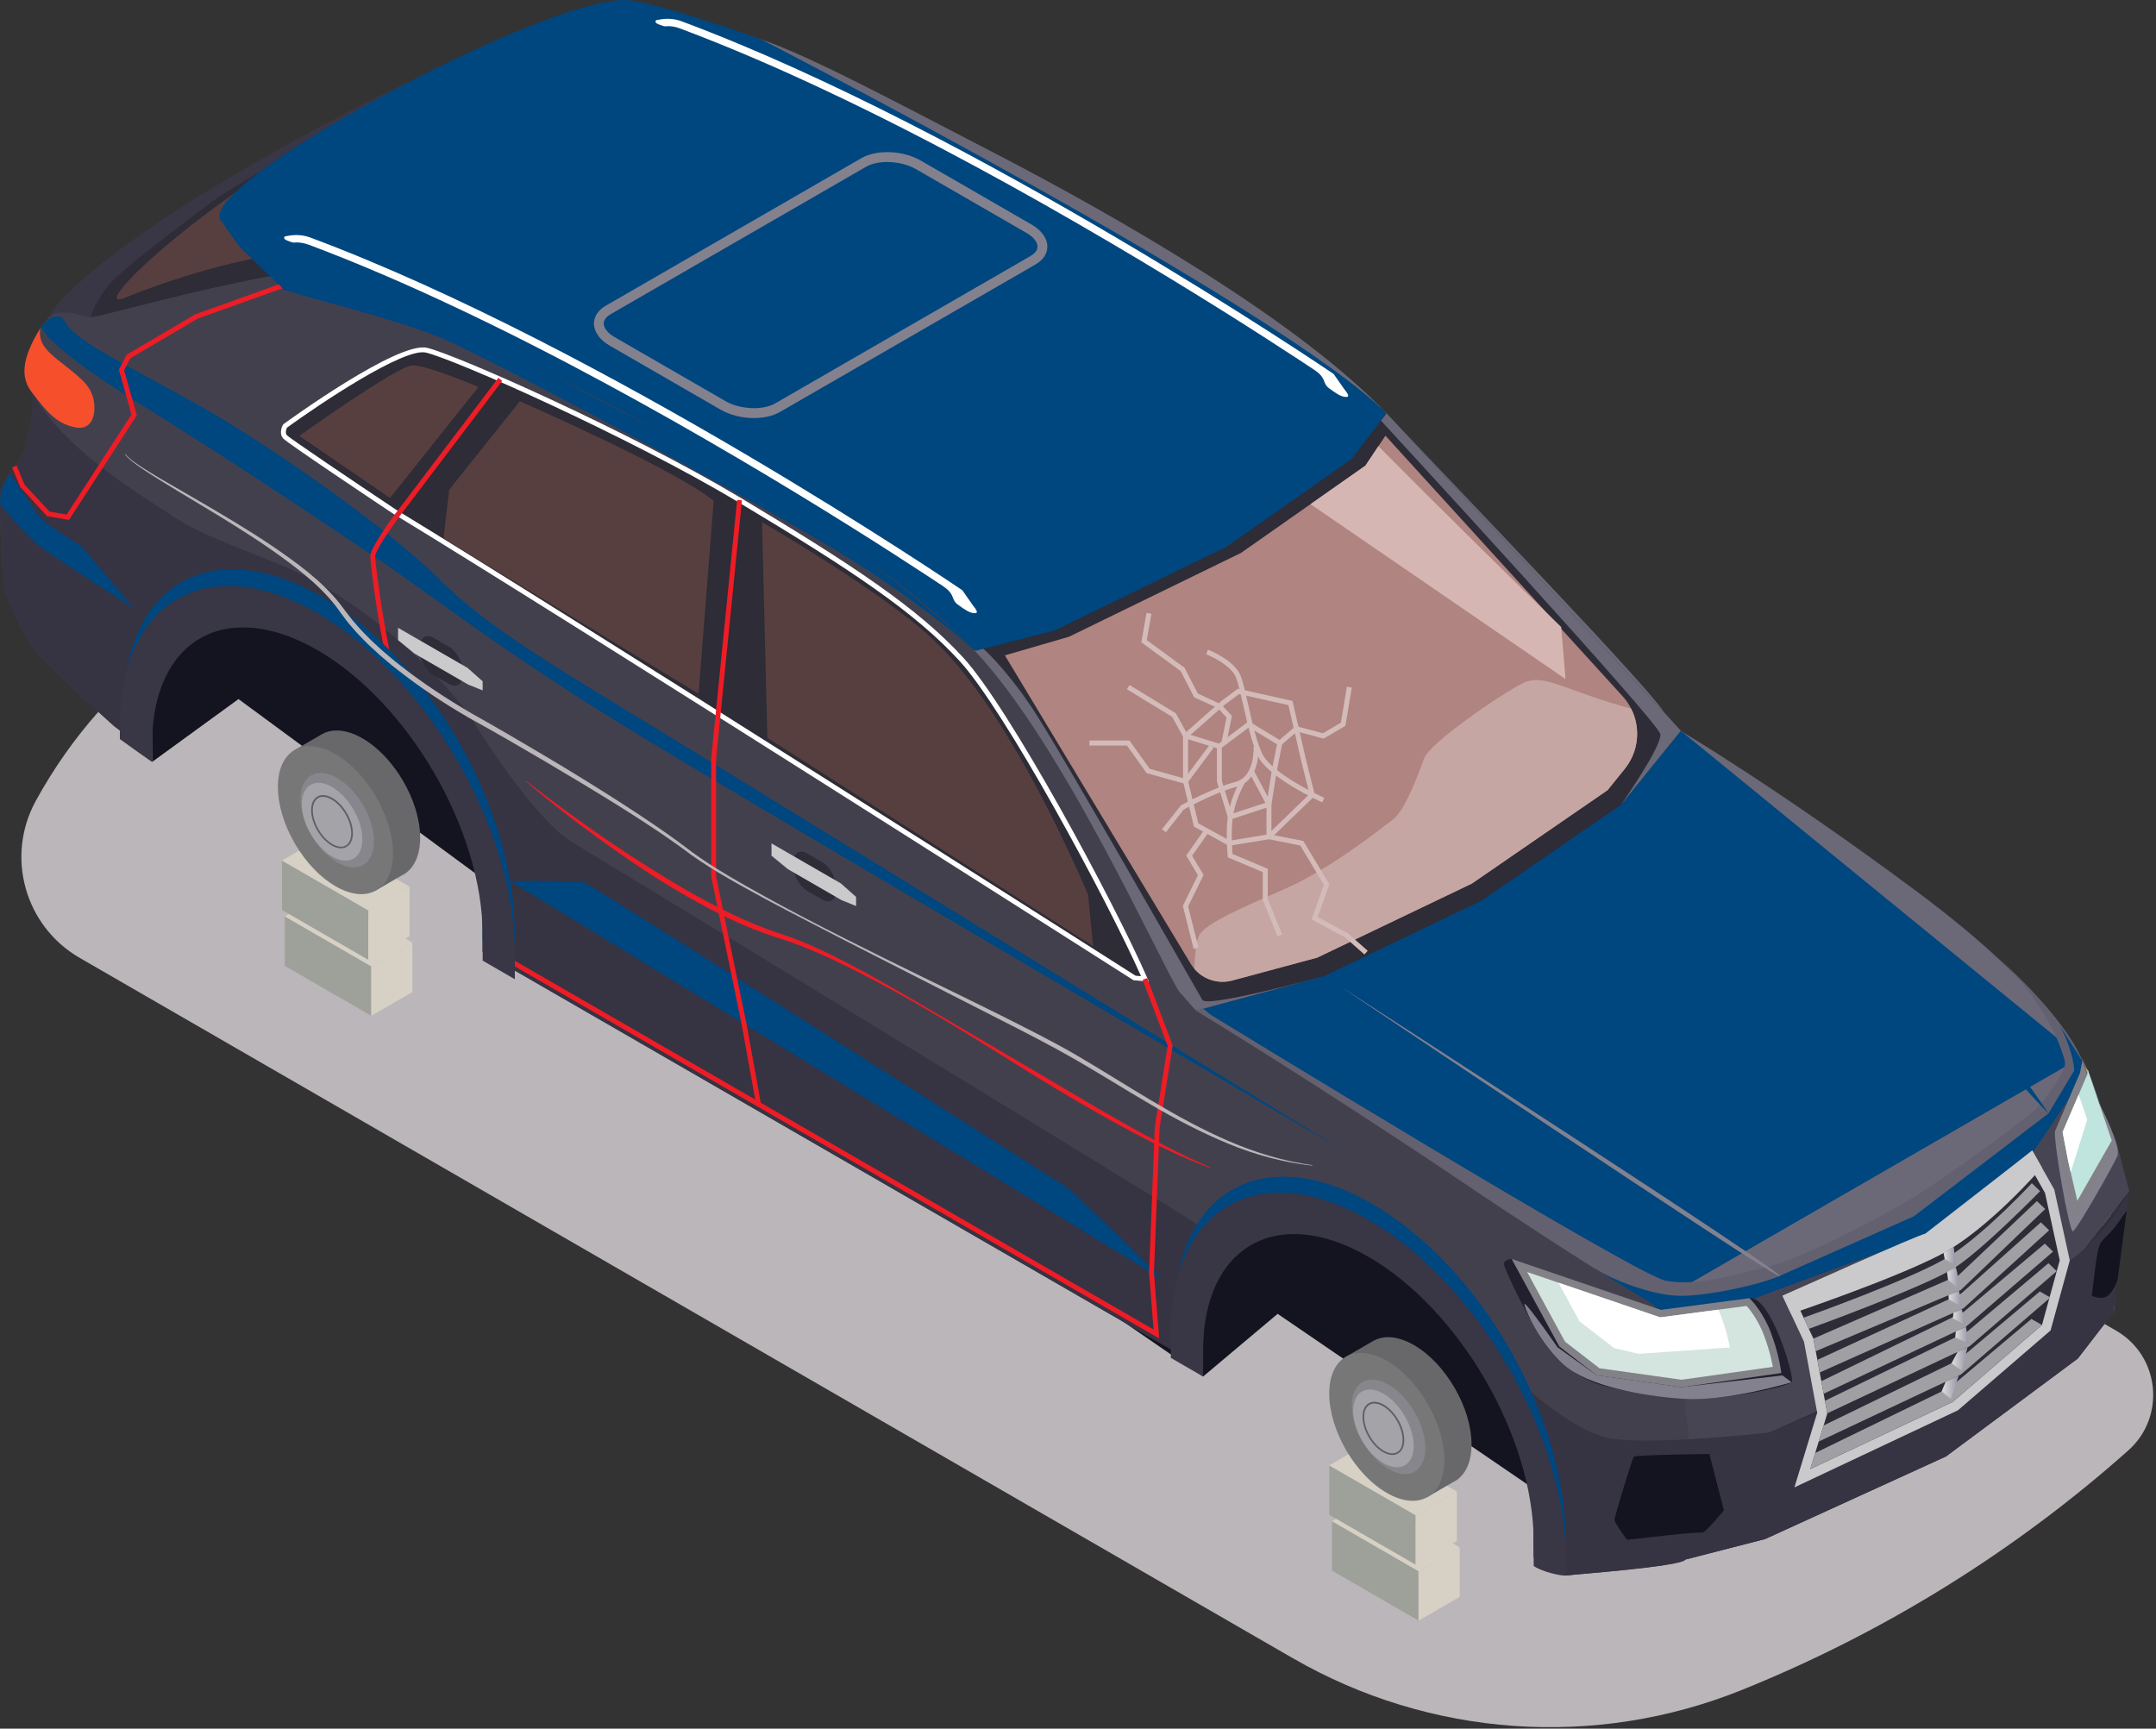 <svg width="434" height="348" viewBox="0 0 434 348" fill="none" xmlns="http://www.w3.org/2000/svg">
<rect x="0" y="0" width="434" height="348" fill="#333333" stroke="none"/>
<g clip-path="url(#clip0_1953_7725)">
<g style="mix-blend-mode:multiply">
<path d="M260.32 333.861L16.04 192.831C5 186.461 1.07 172.441 7.19 161.251C21.37 135.321 46.46 117.161 75.51 111.781L136.16 100.551L425.95 267.861C434.79 272.961 436.04 285.221 428.41 292.001C405.45 312.411 379.14 328.711 350.65 340.201C321.17 352.091 287.85 349.751 260.32 333.851V333.861Z" fill="#BBB6B9"/>
</g>
<path d="M268.15 316.2L285.55 326.25V316.29L268.15 306.24V316.2Z" fill="#9EA19A"/>
<path d="M293.831 321.472L285.551 326.252V316.292L293.831 311.512V321.472Z" fill="#D7D1C5"/>
<path d="M293.83 311.511L285.55 316.291L268.15 306.241L276.43 301.461L293.83 311.511Z" fill="#D7D1C5"/>
<path d="M267.58 304.95L284.98 315V305.04L267.58 294.99V304.95Z" fill="#9EA19A"/>
<path d="M293.26 310.222L284.98 315.002V305.042L293.26 300.262V310.222Z" fill="#D7D1C5"/>
<path d="M293.26 300.261L284.98 305.041L267.58 294.991L275.85 290.211L293.26 300.261Z" fill="#D7D1C5"/>
<path d="M57.33 194.44L74.73 204.49V194.53L57.33 184.48V194.44Z" fill="#9EA19A"/>
<path d="M83.01 199.712L74.731 204.492V194.532L83.01 189.752V199.712Z" fill="#D7D1C5"/>
<path d="M83.01 189.751L74.73 194.531L57.33 184.481L65.61 179.701L83.01 189.751Z" fill="#D7D1C5"/>
<path d="M56.76 183.19L74.16 193.24V183.28L56.76 173.23V183.19Z" fill="#9EA19A"/>
<path d="M82.44 188.462L74.16 193.242V183.282L82.44 178.502V188.462Z" fill="#D7D1C5"/>
<path d="M82.44 178.501L74.16 183.281L56.76 173.231L65.03 168.451L82.44 178.501Z" fill="#D7D1C5"/>
<path d="M30.61 153.391L48.01 140.731L109.27 185.821L242.18 277.111L257.19 264.491L317.62 305.771L307.54 220.961L30.61 92.541V153.391Z" fill="#141320"/>
<path d="M84.579 168.64C84.579 161.3 79.389 152.35 72.989 148.65C69.799 146.81 66.909 146.62 64.819 147.8C64.799 147.8 64.789 147.82 64.769 147.83L59.149 151.08V156.75L75.579 179.31L80.749 176.3C81.069 176.15 81.379 175.97 81.669 175.77C83.479 174.47 84.579 172.02 84.579 168.64Z" fill="#68686B"/>
<path d="M75.772 179.215C80.269 176.587 80.222 168.141 75.667 160.35C71.113 152.559 63.776 148.374 59.28 151.003C54.783 153.631 54.831 162.077 59.385 169.868C63.94 177.659 71.276 181.844 75.772 179.215Z" fill="#777777"/>
<path d="M75.289 169.38C75.289 174.07 71.979 175.96 67.889 173.6C63.799 171.24 60.489 165.53 60.489 160.84C60.489 156.15 63.799 154.26 67.889 156.62C71.979 158.98 75.289 164.69 75.289 169.38Z" fill="#87868D"/>
<path d="M72.939 168.94C72.939 172.8 70.209 174.36 66.849 172.41C63.489 170.47 60.759 165.76 60.759 161.9C60.759 158.04 63.489 156.48 66.849 158.43C70.209 160.38 72.939 165.08 72.939 168.94Z" fill="#A4A3A8"/>
<path d="M68.649 170.78C68.059 170.78 67.419 170.58 66.749 170.2C64.479 168.89 62.629 165.7 62.629 163.09C62.629 161.79 63.079 160.82 63.889 160.35C64.709 159.88 65.779 159.98 66.919 160.64C69.189 161.95 71.039 165.14 71.039 167.75C71.039 169.04 70.589 170.01 69.779 170.48C69.439 170.68 69.059 170.77 68.639 170.77L68.649 170.78ZM65.029 160.41C64.679 160.41 64.349 160.49 64.059 160.66C63.359 161.07 62.969 161.93 62.969 163.1C62.969 165.6 64.739 168.65 66.919 169.91C67.949 170.5 68.899 170.61 69.609 170.2C70.309 169.79 70.699 168.93 70.699 167.76C70.699 165.26 68.929 162.21 66.749 160.95C66.139 160.6 65.549 160.42 65.029 160.42V160.41Z" fill="#5F5E67"/>
<path d="M296.22 290.771C296.22 283.431 291.03 274.481 284.63 270.781C281.44 268.941 278.55 268.751 276.46 269.931C276.44 269.931 276.43 269.951 276.41 269.961L270.79 273.211V278.881L287.22 301.441L292.39 298.431C292.71 298.281 293.02 298.101 293.31 297.901C295.12 296.601 296.22 294.151 296.22 290.771Z" fill="#68686B"/>
<path d="M290.75 293.931C290.75 301.271 285.56 304.231 279.16 300.541C272.76 296.851 267.57 287.901 267.57 280.551C267.57 273.201 272.76 270.251 279.16 273.941C285.56 277.631 290.75 286.581 290.75 293.931Z" fill="#777777"/>
<path d="M286.92 291.511C286.92 296.201 283.61 298.091 279.52 295.731C275.43 293.371 272.12 287.661 272.12 282.971C272.12 278.281 275.43 276.391 279.52 278.751C283.61 281.111 286.92 286.821 286.92 291.511Z" fill="#87868D"/>
<path d="M284.571 291.071C284.571 294.931 281.841 296.491 278.481 294.541C275.121 292.601 272.391 287.891 272.391 284.031C272.391 280.171 275.121 278.611 278.481 280.561C281.841 282.501 284.571 287.211 284.571 291.071Z" fill="#A4A3A8"/>
<path d="M280.291 292.911C279.701 292.911 279.061 292.711 278.391 292.331C276.121 291.021 274.271 287.831 274.271 285.221C274.271 283.921 274.721 282.951 275.531 282.481C276.351 282.011 277.421 282.111 278.561 282.771C280.831 284.081 282.681 287.271 282.681 289.881C282.681 291.171 282.231 292.141 281.421 292.611C281.081 292.811 280.701 292.901 280.281 292.901L280.291 292.911ZM276.671 282.541C276.321 282.541 275.991 282.621 275.701 282.791C275.001 283.191 274.611 284.061 274.611 285.231C274.611 287.731 276.381 290.781 278.561 292.041C279.591 292.631 280.541 292.731 281.251 292.331C281.951 291.931 282.341 291.061 282.341 289.891C282.341 287.391 280.571 284.341 278.391 283.081C277.781 282.731 277.191 282.551 276.671 282.551V282.541Z" fill="#5F5E67"/>
<path d="M157.11 36.051C157.11 36.051 123.03 9.161 109.2 6.661C99.06 4.831 14.95 50.401 11.63 62.991C10.72 66.451 20.28 69.921 25.51 71.541C25.63 71.621 25.74 71.691 25.86 71.761C25.9 71.731 25.94 71.711 25.98 71.681C27.66 72.191 28.79 72.481 28.79 72.481L157.11 36.041V36.051Z" fill="#2D2C37"/>
<path d="M169.93 33.381C169.93 33.381 135.73 0.891 122.02 3.981C63.82 17.141 13.31 65.001 25.29 59.901C34.63 55.931 55.02 49.871 60.25 51.491C60.37 51.571 38.56 69.011 38.68 69.081C38.72 69.051 38.76 69.031 38.8 69.001C40.48 69.511 41.61 69.801 41.61 69.801L169.93 33.361V33.381Z" fill="#573F3F"/>
<path d="M426.14 242.781C425.76 244.751 426.19 262.791 425.4 264.231C424.61 265.671 413.95 260.631 412.8 260.841H412.78C411.86 260.961 408.04 258.401 406.3 257.191V252.341C406.3 231.251 391.4 205.561 373.02 194.941C354.64 184.331 339.74 192.831 339.74 213.911V219.041L195.61 135.831L194.72 135.301V130.191C194.72 109.101 179.82 83.411 161.45 72.801C143.07 62.191 128.17 70.691 128.17 91.771V95.331C126.9 94.441 123.57 92.101 121.69 90.711C121.11 90.281 120.66 89.941 120.46 89.771C119.44 88.891 105.13 75.961 103.35 72.891C101.57 69.821 99.11 64.221 98.6 62.861C98.09 61.501 97.16 44.631 97.75 42.251C98.34 39.871 101.31 36.721 102.07 35.221C102.83 33.721 104.27 26.961 104.27 24.731C104.27 22.501 102.57 19.861 102.57 17.821C102.57 15.781 105.75 7.161 109.18 6.661C112.61 6.161 114.14 7.631 116.17 7.491C118.2 7.351 140.58 5.291 148.97 6.781C157.36 8.271 175.53 18.031 200.31 30.881C225.09 43.731 261.44 64.571 279.1 83.231C296.76 101.891 331.19 137.621 334.88 143.251L338.31 147.131C338.31 147.131 358.52 159.091 386.22 179.751C413.92 200.411 417.35 211.691 418.87 212.901C420.39 214.111 424.59 228.051 424.59 228.051C424.59 228.051 426.5 240.821 426.12 242.781H426.14Z" fill="#6B6978"/>
<path d="M18.21 64.12C18.21 64.12 19.03 60.44 22.65 56.57C26.27 52.7 44.15 39.54 44.15 39.54C44.15 39.54 62.83 28 69.01 24.95C75.19 21.9 102.15 11.17 104.33 8.24C106.52 5.31 80.7 17.04 73.25 20.88C25.33 45.58 11.47 59.98 9.65 64.12C7.83 68.27 18.21 64.12 18.21 64.12Z" fill="#393645"/>
<path d="M177.06 46.711C177.06 46.711 155.71 32.491 154.95 31.611C154.19 30.731 154.95 29.421 154.95 29.421C154.95 29.421 163.01 21.331 168.69 22.661C174.37 23.991 209.27 39.381 231.72 52.831C254.17 66.281 267.3 74.931 276.45 84.981C285.6 95.031 321.05 124.741 328.03 140.731L326 140.581C326 140.581 212.22 68.081 177.06 46.711Z" fill="#CAB242"/>
<path d="M226.509 52.991L238.189 83.321L186.849 52.071L178.859 44.871L187.499 32.941C187.499 32.941 218.639 46.541 226.519 52.991H226.509Z" fill="#CAB242"/>
<path d="M177.95 30.061L174.85 43.922L156.59 31.412C156.59 31.412 161.69 25.782 164.61 25.712C167.53 25.651 177.95 30.061 177.95 30.061Z" fill="#CAB242"/>
<path d="M183.56 28.531L177.06 48.031C177.06 48.031 172.74 53.991 172.61 55.521C172.48 57.051 175.15 75.801 176.42 77.701C177.69 79.601 189.13 89.271 193.96 106.491C198.79 123.721 199.04 126.631 198.92 130.061C198.79 133.491 198.94 136.341 198.94 136.341L330.34 212.211L331.59 203.161L333.12 169.921V154.171L328.04 140.741L183.56 28.531Z" fill="#CAB242"/>
<path d="M250.27 165.972V152.462L248.15 103.212L231.72 52.842L250.27 165.972Z" fill="#CAB242"/>
<path d="M105.94 9.352C105.94 9.352 105.38 12.342 125.21 24.662C145.04 36.982 159.52 46.802 172.61 55.532C185.7 64.252 197.65 74.362 227.89 92.702C258.14 111.042 368.45 175.602 368.45 175.602C368.45 175.602 258.65 108.122 235.52 93.892C212.39 79.662 196.71 70.952 186.21 60.462C175.71 49.972 151.9 33.362 138.3 25.652C124.7 17.942 113.01 12.512 110.98 8.852C108.95 5.202 105.94 9.342 105.94 9.342V9.352Z" fill="#CAB242"/>
<path d="M149.75 7.341C149.75 7.341 126.22 3.811 126.73 4.831C127.24 5.851 131.33 2.121 131.33 2.121L139.97 10.461L146.07 9.601L149.76 7.341H149.75Z" fill="#CAB242"/>
<path d="M115.579 7.48C115.579 7.48 118.989 12.691 123.439 15.431C128.649 11.9 140.619 10.37 140.619 10.37L138.689 6.98L115.569 7.48H115.579Z" fill="#CAB242"/>
<path d="M252.87 113.451V115.931L256.18 118.641L266.98 124.871L269.9 126.051V124.231L266.85 121.521L256.18 115.361L252.87 113.451Z" fill="#CAB242"/>
<path d="M331.69 201.31L200.27 121.04C200.27 121.04 213.61 120.87 215.14 121.31C216.67 121.75 310.35 181.5 312.04 182.48C313.73 183.46 331.7 201.31 331.7 201.31H331.69Z" fill="#CAB242"/>
<path d="M263.159 124.781L260.009 122.961C258.449 122.061 257.189 119.651 257.189 117.581C257.189 115.511 258.449 114.551 260.009 115.451L263.159 117.271C264.719 118.171 265.979 120.581 265.979 122.651C265.979 124.721 264.719 125.681 263.159 124.781Z" fill="#CAB242"/>
<path d="M177.699 70.051V72.531L181.009 75.241L191.809 81.481L194.729 82.651V80.831L191.679 78.121L181.009 71.961L177.699 70.051Z" fill="#CAB242"/>
<path d="M187.99 81.381L184.84 79.561C183.28 78.661 182.02 76.251 182.02 74.181C182.02 72.111 183.28 71.151 184.84 72.051L187.99 73.871C189.55 74.771 190.81 77.181 190.81 79.251C190.81 81.321 189.55 82.281 187.99 81.381Z" fill="#CAB242"/>
<path d="M123.43 15.432L122.04 18.152L124.58 27.202L111.23 47.792L107.3 47.122L102.08 41.492L100.47 37.572L123.43 15.432Z" fill="#CAB242"/>
<path d="M180.671 143.852C191.151 137.726 191.045 118.045 180.434 99.893C169.823 81.742 152.725 71.994 142.245 78.12C131.765 84.246 131.872 103.928 142.483 122.079C153.094 140.23 170.191 149.979 180.671 143.852Z" fill="#CAB242"/>
<path d="M392.238 266.001C402.718 259.874 402.611 240.193 392 222.042C381.389 203.89 364.291 194.142 353.811 200.268C343.332 206.395 343.438 226.076 354.049 244.227C364.66 262.379 381.758 272.127 392.238 266.001Z" fill="#CAB242"/>
<path d="M387.736 258.3C395.761 253.609 395.679 238.539 387.554 224.641C379.43 210.742 366.338 203.278 358.314 207.969C350.289 212.66 350.371 227.73 358.496 241.628C366.62 255.527 379.712 262.991 387.736 258.3Z" fill="#CAB242"/>
<path d="M176.17 136.152C184.194 131.461 184.113 116.391 175.988 102.492C167.863 88.594 154.772 81.13 146.747 85.821C138.723 90.512 138.804 105.581 146.929 119.48C155.054 133.378 168.146 140.843 176.17 136.152Z" fill="#CAB242"/>
<path d="M124.58 66.14C124.58 66.14 107.68 55.41 105.01 53.19C102.34 50.97 97.58 45.15 97.58 45.15L97.77 42.25L99.51 38.91C99.51 38.91 104.76 46.53 105.39 47.63C106.02 48.73 114.03 53.68 114.03 53.68L124.58 66.15V66.14Z" fill="#CAB242"/>
<path d="M420.31 215.48L401.33 199.16L408.95 213.16L415.9 218.54L423.39 228.31L420.31 215.48Z" fill="#CAB242"/>
<path d="M424.91 242.991C424.91 242.991 421.49 236.541 421.15 236.931C420.81 237.321 417.25 249.071 417.25 249.651C417.25 250.231 419.79 253.651 419.79 253.651C419.79 253.651 422.87 258.541 423.38 258.841C423.89 259.141 424.9 254.471 424.9 254.471V243.001L424.91 242.991Z" fill="#CAB242"/>
<path d="M201.209 133.93V139.06L195.619 135.83L194.729 135.3V130.19C194.729 109.1 179.829 83.41 161.459 72.8C143.079 62.19 128.179 70.69 128.179 91.77V95.33C126.909 94.44 123.579 92.1 121.699 90.71V88.02C121.699 62.83 139.499 52.68 161.459 65.36C183.419 78.04 201.209 108.74 201.209 133.93Z" fill="#CAB242"/>
<path d="M412.78 256.09V260.84C411.86 260.96 408.04 258.4 406.3 257.19V252.34C406.3 231.25 391.4 205.56 373.02 194.94C354.64 184.33 339.74 192.83 339.74 213.91V219.04L333.26 215.3V210.17C333.26 184.98 351.06 174.83 373.01 187.5C394.97 200.18 412.77 230.88 412.77 256.07L412.78 256.09Z" fill="#CAB242"/>
<path d="M339.29 313.951L425.41 264.231L418.9 212.891L395.63 194.931L338.34 147.121L240.76 203.451L251.17 231.921L312.97 270.731L339.29 313.951Z" fill="#6B6978"/>
<path d="M428.61 239.851L419 252.041L390.7 272.761L356.07 288.381L340.02 292.501L332.78 262.611L351.33 259.931L385.27 244.841L410.41 225.331C412.58 223.651 414.36 221.521 415.64 219.091L418.9 212.891L419.16 213.601L426.2 230.531L428.62 239.851H428.61Z" fill="#474554"/>
<path d="M413.66 227.73C413.43 230.39 416.55 247.99 417.26 247.88C417.97 247.77 425.29 234.84 426.2 232.78C427.11 230.72 422.61 222.23 422.61 222.23L417.64 229.68L413.67 227.73H413.66Z" fill="#83818E"/>
<path d="M44.79 44.76L126.73 4.83L149.75 7.34L191.78 28.53L279.13 83.22L196.27 131.06L66.38 58.88L44.79 44.76Z" fill="#EAC95E"/>
<path d="M338.34 147.121L418.9 212.891L332.78 262.611L240.76 203.451L338.34 147.121Z" fill="#00467F"/>
<path d="M401.79 192.5C412.28 201.91 415.25 211.89 415.66 213.73C416.07 215.57 411.86 220.86 410.67 222.42C409.48 223.97 396.4 233.69 388.04 239.21C379.68 244.73 362.25 253.5 355.9 255C349.55 256.5 341.56 259.05 335.3 257.82C329.04 256.58 243.74 204.3 243.74 204.3L240.77 201.91L226.51 178.66L237.89 203.46L326.65 260.85C326.65 260.85 336.57 263.07 351.02 260.33C365.47 257.59 400.59 237.98 401.33 237.52C402.06 237.07 419.26 221.07 418.9 212.89C414.61 203.45 401.79 192.5 401.79 192.5Z" fill="#636170"/>
<path d="M321.34 255.56C324.67 257.63 331.97 260.52 337.36 260.84C342.74 261.16 354.19 258.65 358.14 256.9C362.09 255.14 385.28 244.84 385.28 244.84L412.37 224.13L417.55 215.48C417.55 215.48 417.45 211.74 414.63 206.49L419.17 213.6L418.91 217.57L401.34 243.72L356.89 259.99L334.69 268.55L321.35 259.7V255.56H321.34Z" fill="#00467F"/>
<path d="M338.34 147.121L326.31 162.001L298.27 181.301L266.53 196.501L240.76 203.451L196.27 131.061L256.35 96.371L273.93 86.221L279.13 83.221L338.34 147.121Z" fill="#2D2C37"/>
<path d="M327.05 154.801L323.6 159.071L296.29 177.871L265.16 192.781L248.05 197.391C245.23 198.151 242.26 197.201 240.42 195.031C240.14 194.721 239.9 194.381 239.68 194.021L202.28 131.931L215.19 128.181L249.82 111.301L263.82 101.481L274.86 93.731L277.48 89.811L278.89 87.711L311.25 123.261L314.32 126.631L326.63 140.161C327.34 140.941 327.91 141.781 328.36 142.681C330.3 146.541 329.89 151.291 327.06 154.791L327.05 154.801Z" fill="#B08480"/>
<path d="M315.15 136.71L263.81 101.49L274.85 93.74L277.47 89.82C289.43 101.91 304.81 116.99 311.24 123.27C313.15 125.14 314.27 126.23 314.27 126.23L314.3 126.64L315.14 136.72L315.15 136.71Z" fill="#D6B6B2"/>
<path d="M196.27 131.061L237.2 200.541L240.76 203.451L266.53 196.511C266.53 196.511 243.03 202.941 242.04 201.311C241.05 199.681 213.26 150.651 207.58 142.251C201.9 133.851 197.58 130.271 197.58 130.271L196.27 131.061Z" fill="#6B6978"/>
<path d="M279.13 83.221L271.99 92.481L246.95 110.051L212.32 126.921L196.27 131.041C196.27 131.041 49.18 48.121 44.79 44.761C36.65 38.551 109.55 -0.739 126.11 0.011C131.78 0.271 153.2 7.911 153.2 7.911C153.2 7.911 257.2 61.381 279.12 83.221H279.13Z" fill="#00467F"/>
<path d="M428.61 239.852L425.4 264.232L418.26 273.492L391.72 293.202L355.33 309.822L339.28 313.952L339.84 297.692V297.652L340.02 292.502L356.07 288.382L368.99 282.562L390.7 272.772L416.44 253.922C416.51 253.872 416.57 253.822 416.64 253.782L419 252.062L419.39 251.572L428.61 239.882V239.852Z" fill="#312E3D"/>
<path d="M340.02 292.5C339.91 293.08 339.87 295.08 339.84 297.65V297.69C339.79 303.76 339.84 312.94 339.28 313.95C338.49 315.39 316.37 316.96 315.23 317.18H315.21C314.29 317.3 310.47 314.73 308.73 313.53V308.68C308.73 296.21 303.51 282.12 295.45 270.49C289.88 262.47 282.96 255.61 275.45 251.28C264.84 245.16 255.39 245.4 249.3 250.76C244.84 254.68 242.18 261.34 242.18 270.26V275.38L98.05 192.17L97.16 191.64V186.54C97.16 165.45 82.27 139.76 63.89 129.14C45.51 118.53 30.61 127.03 30.61 148.11V151.67C29.35 150.78 26.02 148.44 24.13 147.06C23.55 146.63 23.1 146.29 22.9 146.12C21.89 145.24 7.57 132.31 5.79 129.24C4.01 126.17 1.56 120.57 1.05 119.21C0.54 117.85 -0.39 100.98 0.2 98.6C0.79 96.21 3.76 93.07 4.52 91.57C5.28 90.06 6.72 83.31 6.72 81.08C6.72 79.41 5.77 77.51 5.29 75.81C5.29 75.81 5.29 75.8 5.29 75.79C5.13 75.23 5.03 74.68 5.03 74.17C5.03 72.13 8.21 63.51 11.64 63.01C15.07 62.52 16.6 63.98 18.63 63.84C20.67 63.7 57.76 53.14 66.15 54.63C74.54 56.12 92.71 65.88 117.49 78.73C142.28 91.58 178.62 112.42 196.28 131.08C213.95 149.73 233.66 193.97 237.34 199.59L240.77 203.47C240.77 203.47 264.41 217.8 293.08 237.1C323.62 257.66 331.26 261.41 332.79 262.63C334.32 263.84 338.51 277.79 338.51 277.79C338.51 277.79 339.64 285.39 339.98 289.77C340.08 291.06 340.12 292.08 340.03 292.53L340.02 292.5Z" fill="#43404E"/>
<path d="M428.61 239.85L425.4 264.23L418.26 273.49L391.72 293.2L355.33 309.82L339.28 313.95C338.49 315.39 316.37 316.96 315.23 317.18H315.21C314.29 317.3 310.47 314.73 308.73 313.53V308.68C308.73 296.21 303.51 282.12 295.45 270.49C297.63 271.47 299.07 272.19 299.48 272.54C302.11 274.83 315.54 288.27 324.48 289.62C328.17 290.18 334.18 290.07 339.98 289.74C348.25 289.28 356.08 288.38 356.08 288.38L365.8 284.41C365.8 284.41 366.99 283.73 369 282.56C378.97 276.77 409.25 259.11 416.46 253.92C416.53 253.87 416.59 253.82 416.66 253.78C417.64 253.06 418.55 252.32 419.4 251.57C425.59 246.11 428.52 240.09 428.62 239.88L428.61 239.85Z" fill="#363342"/>
<path d="M240.99 246.439C242.71 247.559 245.64 249.049 249.3 250.749C244.84 254.669 242.18 261.329 242.18 270.249V275.369L98.05 192.159L97.16 191.629V186.529C97.16 165.439 82.27 139.749 63.89 129.129C45.51 118.519 30.61 127.019 30.61 148.099V151.659C29.35 150.769 26.02 148.429 24.13 147.049C23.55 146.619 23.1 146.279 22.9 146.109C21.89 145.229 7.57 132.299 5.79 129.229C4.01 126.159 1.56 120.559 1.05 119.199C0.54 117.839 -0.39 100.969 0.2 98.589C0.79 96.199 3.76 93.059 4.52 91.559C5.28 90.049 6.72 83.299 6.72 81.069C6.72 79.399 5.77 77.499 5.29 75.799C8.6 86.829 23.98 96.859 31.19 101.559C38.41 106.269 37.65 106.239 55.84 113.459C74.04 120.679 90.42 137.729 94.95 144.799C99.48 151.859 108.45 165.529 115.58 169.799C122.71 174.069 231.47 240.289 241 246.459L240.99 246.439Z" fill="#363342"/>
<path d="M8.37 65.68C8.37 65.68 7.81 68.67 27.64 80.99C47.47 93.31 61.95 103.13 75.04 111.86C88.13 120.59 100.08 130.69 130.32 149.03C160.57 167.37 270.88 231.93 270.88 231.93C270.88 231.93 161.08 164.45 137.95 150.22C114.82 135.99 99.14 127.28 88.64 116.79C78.14 106.3 54.33 89.69 40.73 81.98C27.13 74.28 15.44 68.84 13.41 65.18C11.38 61.53 8.37 65.67 8.37 65.67V65.68Z" fill="#00467F"/>
<path d="M234.11 257.64L102.69 177.37C102.69 177.37 116.03 177.2 117.56 177.64C119.08 178.08 212.77 237.83 214.46 238.81C216.15 239.79 234.12 257.64 234.12 257.64H234.11Z" fill="#00467F"/>
<path d="M79.49 103.05C79.49 103.05 58.14 88.83 57.38 87.95C56.62 87.07 57.38 85.76 57.38 85.76C57.38 85.76 80.16 69.17 85.84 70.5C91.52 71.83 126.42 87.22 148.87 100.67C171.32 114.12 184.45 122.77 193.6 132.82C202.75 142.87 223.48 181.07 230.47 197.07L228.44 196.92C228.44 196.92 114.65 124.42 79.49 103.05Z" fill="#2D2C37"/>
<path d="M231.25 197.619L228.17 197.329C227.03 196.599 113.99 124.589 79.24 103.469H79.22C75.64 101.079 57.77 89.149 57.01 88.269C56.03 87.139 56.92 85.579 56.96 85.509L57.1 85.359C58.04 84.679 80.09 68.659 85.96 70.019C91.82 71.389 126.96 86.969 149.14 100.249C171.74 113.789 184.88 122.489 193.99 132.489C203.26 142.669 224.18 181.399 230.94 196.869L231.27 197.619H231.25ZM228.6 196.429L229.69 196.509C222.62 180.629 202.31 143.109 193.24 133.149C184.22 123.239 171.13 114.579 148.62 101.089C126.52 87.849 91.54 72.339 85.73 70.979C81.27 69.939 64.13 81.469 57.77 86.089C57.65 86.349 57.33 87.129 57.76 87.619C58.42 88.309 71.28 96.969 79.76 102.629C114.07 123.479 224.57 193.859 228.6 196.429Z" fill="white"/>
<path d="M96.33 77.889L78.51 100.249L60.25 87.739C60.25 87.739 80.06 73.609 82.99 73.549C85.91 73.489 96.33 77.899 96.33 77.899V77.889Z" fill="#573F3F"/>
<path d="M233.34 269.44L100.89 192.97V192.7C100.89 192.7 100.73 189.78 100.85 186.37C100.97 183.09 100.8 180.39 95.91 162.95C91.96 148.86 83.58 139.9 80 136.07C79.21 135.22 78.68 134.66 78.44 134.3C77.05 132.23 74.42 113.36 74.55 111.81C74.68 110.19 78.64 104.69 79.09 104.07L100.31 76.07L101.1 76.67L79.89 104.66C78.26 106.91 75.62 110.88 75.54 111.9C75.41 113.52 78.12 132.05 79.27 133.76C79.47 134.06 80.03 134.65 80.73 135.41C84.36 139.29 92.85 148.37 96.87 162.69C101.8 180.27 101.97 183.04 101.84 186.41C101.74 189.18 101.82 191.6 101.85 192.38L232.21 267.64L231.31 256.26L232.46 226.87L235.05 210.55L230.01 197.24L230.93 196.89L236.06 210.45L233.43 226.97L232.29 256.25L233.34 269.45V269.44Z" fill="#EE1C25"/>
<path d="M152.21 222.399L149.29 206.219L143.18 176.549L143.16 152.739L148.38 100.629L149.36 100.719L144.15 152.789V176.449L150.26 206.039L153.18 222.219L152.21 222.399Z" fill="#EE1C25"/>
<path d="M66.9 55.17C66.9 55.17 44.28 43.74 44.79 44.76C45.3 45.78 48.48 49.95 48.48 49.95L57.12 58.29L63.22 57.43L66.91 55.17H66.9Z" fill="#00467F"/>
<path d="M165.58 181.119L162.43 179.299C160.87 178.399 159.61 175.989 159.61 173.919C159.61 171.849 160.87 170.889 162.43 171.789L165.58 173.609C167.14 174.509 168.4 176.919 168.4 178.989C168.4 181.059 167.14 182.019 165.58 181.119Z" fill="#2D2C37"/>
<path d="M90.41 137.719L87.26 135.899C85.7 134.999 84.44 132.589 84.44 130.519C84.44 128.449 85.7 127.489 87.26 128.389L90.41 130.209C91.97 131.109 93.23 133.519 93.23 135.589C93.23 137.659 91.97 138.619 90.41 137.719Z" fill="#2D2C37"/>
<path d="M155.3 169.779V172.259L158.6 174.969L169.4 181.209L172.33 182.389V180.559L169.28 177.849L158.6 171.689L155.3 169.779Z" fill="#CAC9CB"/>
<path d="M80.13 126.379V128.859L83.43 131.569L94.24 137.809L97.16 138.989V137.159L94.11 134.449L83.43 128.289L80.13 126.379Z" fill="#CAC9CB"/>
<path d="M13.9 104.66L9.47 103.91L9.36 103.79L4.06 98.01L2.44 94.1L3.35 93.72L4.93 97.55L9.97 102.99L13.42 103.58L26.47 83.45L23.93 74.43L25.49 71.41L25.61 71.34L39.35 63.26L57.03 56.92L57.36 57.85L39.76 64.15L26.24 72.12L24.99 74.54L27.54 83.62L27.42 83.8L13.9 104.66Z" fill="#EE1C25"/>
<path d="M27.01 122.47C27.01 122.47 10.11 111.74 7.44 109.52C4.77 107.3 0 101.48 0 101.48L0.19 98.58L1.93 95.24C1.93 95.24 7.18 102.86 7.81 103.96C8.44 105.06 16.45 110.01 16.45 110.01L27 122.48L27.01 122.47Z" fill="#00467F"/>
<path d="M344.11 292.709C344.11 292.709 329.23 292.869 328.89 293.259C328.55 293.649 324.99 305.399 324.99 305.979C324.99 306.559 327.53 309.979 327.53 309.979C327.53 309.979 342.07 308.259 342.58 308.549C343.09 308.839 347.02 304.039 347.02 304.039L344.1 292.709H344.11Z" fill="#141320"/>
<path d="M153.39 105.109L154.47 148.529L220.05 190.469L219.03 180.119C219.03 180.119 204.4 144.839 188.83 129.729C179.62 120.259 153.38 105.109 153.38 105.109H153.39Z" fill="#573F3F"/>
<path d="M143.66 100.829L140.62 139.659L89.28 108.409L90.42 98.589L104.64 80.779C104.64 80.779 135.78 94.379 143.66 100.829Z" fill="#573F3F"/>
<path d="M103.64 188.039V193.169L98.05 189.939L97.16 189.409V184.299C97.16 163.209 82.26 137.519 63.89 126.909C45.51 116.299 30.61 124.799 30.61 145.879V149.439C29.34 148.549 26.01 146.209 24.13 144.819L24.88 142.729C24.88 117.539 42.68 107.389 64.64 120.069C86.6 132.749 103.65 162.849 103.65 188.039H103.64Z" fill="#00467F"/>
<path d="M103.64 192.001V197.131L98.05 193.901L97.16 193.371V188.261C97.16 167.171 82.26 141.481 63.89 130.871C45.51 120.261 30.61 128.761 30.61 149.841V153.401C29.34 152.511 26.01 150.171 24.13 148.781V146.091C24.13 120.901 41.93 110.751 63.89 123.431C85.85 136.111 103.64 166.811 103.64 192.001Z" fill="#393645"/>
<path d="M315.21 310.32V315.07C314.29 315.19 310.47 312.63 308.73 311.42V306.57C308.73 285.48 293.83 259.79 275.45 249.17C257.07 238.56 242.17 247.06 242.17 268.14V273.27L235.69 269.53L236.44 265C236.44 239.81 254.24 229.66 276.19 242.33C298.15 255.01 315.2 285.11 315.2 310.3L315.21 310.32Z" fill="#00467F"/>
<path d="M315.21 314.149L315.23 317.169C314.31 317.289 310.46 316.459 308.73 315.249V310.399C308.73 289.309 293.83 263.619 275.45 252.999C257.07 242.389 242.17 250.889 242.17 271.969V277.099L235.69 273.359V268.229C235.69 243.039 253.49 232.889 275.44 245.559C297.4 258.239 315.2 288.939 315.2 314.129L315.21 314.149Z" fill="#393645"/>
<path d="M279.13 83.221L278 84.691C278 84.691 333.9 145.371 334.23 147.801C334.56 150.231 326.32 161.991 326.32 161.991L338.35 147.111L279.14 83.221H279.13Z" fill="#6B6978"/>
<path d="M304.29 253.44C304.29 253.44 302.97 253.53 302.73 254.29C302.49 255.05 308.78 267.89 311.81 271.66C314.84 275.43 318.05 277.16 320.83 278.33C323.61 279.5 332.82 281.21 339.05 281.62C345.28 282.03 358.53 279.62 360.66 278.26C361.46 277.75 356.5 260.75 352.16 261.32C349.17 264.86 321.94 264.84 321.94 264.84L304.3 253.43L304.29 253.44Z" fill="#22202F"/>
<path d="M321.39 276.861L313.89 271.061L304.3 253.451L334.35 263.691L352.16 261.341L352.68 261.891C352.77 261.991 355 264.381 356.44 268.191C357.84 271.871 358.32 274.791 358.34 274.921L358.58 276.411L338.51 279.261L321.4 276.861H321.39Z" fill="#828187"/>
<path d="M356.87 275.16L338.5 277.76L321.98 275.45L315.03 270.08L307.41 256.07L313.72 258.22L334.2 265.2L345.92 263.65L351.59 262.9C351.59 262.9 353.69 265.13 355.05 268.72C356.41 272.3 356.87 275.16 356.87 275.16Z" fill="#D3E5DE"/>
<path d="M348.23 271.261L329.86 272.541L324.91 271.381L317.96 266.011L313.72 258.221L334.2 265.201L345.92 263.651C346.09 264.021 346.25 264.411 346.4 264.821C347.76 268.401 348.22 271.261 348.22 271.261H348.23Z" fill="white"/>
<path d="M425.65 231.622L417.58 245.762L414.89 234.162L413.66 227.732L418.72 215.932L419.16 213.602L425.65 231.622Z" fill="#828187"/>
<path d="M425.09 229.61L418.16 241.74L416.83 235.98L416.35 233.89L415.2 227.9L418.44 220.34L420.15 216.36L420.31 215.48L425.09 229.61Z" fill="#BFE5DE"/>
<path d="M420.15 225.39L416.83 235.98L416.35 233.89L415.2 227.9L418.44 220.34L420.15 225.39Z" fill="white"/>
<path d="M416.65 253.771L413.52 239.451L409.08 231.611C409.08 231.611 387.96 248.651 387.47 248.411C386.98 248.161 358.82 260.851 358.82 260.851L363.14 270.101L365.8 284.411L361.21 299.431L394.13 283.911L412.78 267.831L416.64 253.761L416.65 253.771Z" fill="#CAC9CB"/>
<path d="M367.83 284.522L365.04 269.482L361.46 261.822C371.31 257.392 385.56 251.082 387.69 250.372C388.5 250.322 389.5 249.722 399.81 241.552C403.18 238.892 406.53 236.202 408.52 234.602L411.66 240.162L414.62 253.712L411.05 266.732L393.05 282.242L364.41 295.742L367.84 284.522H367.83Z" fill="#2D2C37"/>
<path d="M425.78 246.98C423.64 249.53 422.9 249.53 422.4 251.43C421.91 253.32 421.08 260.85 421.08 260.85C421.08 260.85 423.04 261.79 424.28 260.85C425.53 259.91 426.26 257.69 426.26 257.69L428.1 243.73L425.78 246.99V246.98Z" fill="#141320"/>
<path d="M409.09 231.611L387.48 248.411L358.83 260.851L360.53 264.491C360.53 264.491 380.63 257.731 390.39 252.701C400.15 247.671 411.02 235.021 411.02 235.021L409.09 231.611Z" fill="#CAC9CB"/>
<path d="M411.04 266.732L393.04 282.241L364.4 295.741L365.39 292.501L392.6 279.262L408.92 265.521L411.04 266.732Z" fill="#A09FA4"/>
<path d="M412.73 261.2L394.73 276.71L366.09 290.21L367.08 286.97L394.29 273.73L410.61 259.99L412.73 261.2Z" fill="#A09FA4"/>
<path d="M414.01 255.901L396.47 271.021L367.83 284.521L367.36 281.991L396.03 268.041L412.35 254.301L414.01 255.901Z" fill="#A09FA4"/>
<path d="M413.28 251.961L395.74 267.081L367.1 280.581L366.63 278.051L395.29 264.101L411.62 250.361L413.28 251.961Z" fill="#A09FA4"/>
<path d="M412.49 247.67L395.22 263.39L366.3 276.3L365.83 273.76L394.78 260.41L410.82 246.07L412.49 247.67Z" fill="#A09FA4"/>
<path d="M411.69 243.391L394.7 259.701L365.51 272.011L365.04 269.481L394.26 256.721L410.03 241.791L411.69 243.391Z" fill="#A09FA4"/>
<path d="M410.67 239.791C410.67 239.791 399.53 251.191 393.7 255.071C388.03 258.851 364.12 267.511 364.12 267.511L363.07 265.261C363.07 265.261 386.01 257.121 392.73 252.691C400.04 247.881 409.01 238.191 409.01 238.191L410.67 239.791Z" fill="#A09FA4"/>
<path d="M358.13 256.9C363.1 258.68 269.58 198.43 269.58 198.43C269.58 198.43 354.79 255.7 358.13 256.9Z" fill="#83818E"/>
<path d="M412.36 224.13C412.36 224.13 407.18 216.1 395.94 202.39C384.7 188.68 334.68 152.74 334.68 152.74C334.68 152.74 384.95 189.31 395.2 203.45C405.45 217.58 412.36 224.13 412.36 224.13Z" fill="#00467F"/>
<path d="M151.77 83.641C149.52 83.641 147.15 83.101 145.3 82.031L122.99 69.151C121.12 68.071 120.05 66.611 120.05 65.131C120.05 63.881 120.81 62.751 122.2 61.951L173.6 32.281C176.55 30.581 181.7 30.781 185.08 32.741L207.39 45.621C209.26 46.701 210.33 48.161 210.33 49.641C210.33 50.891 209.57 52.021 208.18 52.821L156.78 82.491C155.44 83.261 153.64 83.641 151.76 83.641H151.77ZM178.62 32.091C176.92 32.091 175.3 32.431 174.09 33.131L122.69 62.801C121.62 63.421 121.04 64.241 121.04 65.131C121.04 66.241 121.93 67.391 123.48 68.291L145.79 81.171C148.9 82.971 153.61 83.171 156.29 81.631L207.69 51.961C208.76 51.341 209.34 50.521 209.34 49.631C209.34 48.521 208.45 47.371 206.9 46.471L184.59 33.591C182.88 32.601 180.69 32.101 178.62 32.101V32.091Z" fill="#83818E"/>
<path d="M151.76 84.16C149.44 84.16 147 83.591 145.06 82.471L122.75 69.591C120.73 68.421 119.56 66.8 119.56 65.141C119.56 63.7 120.41 62.42 121.96 61.531L173.36 31.86C176.5 30.05 181.76 30.25 185.34 32.321L207.65 45.2C209.67 46.37 210.83 47.99 210.83 49.641C210.83 51.081 209.98 52.361 208.43 53.251L157.03 82.921C155.59 83.751 153.71 84.16 151.75 84.16H151.76ZM178.61 32.611C177 32.611 175.46 32.92 174.34 33.571L122.94 63.24C122.3 63.611 121.53 64.24 121.53 65.141C121.53 66.04 122.35 67.081 123.73 67.871L146.04 80.751C148.96 82.441 153.55 82.65 156.04 81.21L207.44 51.541C208.08 51.17 208.85 50.541 208.85 49.641C208.85 48.74 208.03 47.7 206.66 46.91L184.35 34.031C182.73 33.1 180.61 32.62 178.61 32.62V32.611Z" fill="#83818E"/>
<path d="M62.02 49.231C61.31 48.962 60.55 48.822 59.79 48.801C59.46 48.801 59.19 48.882 58.87 48.801C58.54 48.721 58.21 48.572 57.89 48.452C57.65 48.371 57.16 48.161 57.2 47.822C57.24 47.492 57.74 47.532 57.99 47.481C59.52 47.172 61.09 47.301 62.53 47.842C121.82 69.992 192.9 118.272 193.61 118.752L193.72 118.832C194.43 119.842 195.13 120.852 195.84 121.862C196.1 122.232 197.19 123.402 196.28 123.442C195.18 123.492 193.94 122.512 193.1 121.922C192.8 121.712 192.5 121.502 192.28 121.212C191.98 120.832 191.85 120.352 191.65 119.912C191.13 118.752 189.97 118.092 188.96 117.422C188.12 116.872 187.28 116.312 186.44 115.762C184.21 114.302 181.97 112.852 179.73 111.412C176.84 109.552 173.93 107.712 171.02 105.892C167.55 103.722 164.07 101.572 160.58 99.451C156.63 97.052 152.67 94.672 148.68 92.332C144.34 89.782 139.99 87.261 135.61 84.781C130.98 82.162 126.32 79.582 121.64 77.052C116.8 74.442 111.94 71.882 107.04 69.391C102.09 66.871 97.11 64.421 92.09 62.051C87.12 59.702 82.12 57.431 77.07 55.272C72.17 53.172 67.24 51.172 62.25 49.301C62.18 49.272 62.1 49.252 62.03 49.222L62.02 49.231Z" fill="white"/>
<path d="M136.77 5.69C136.06 5.42 135.3 5.28 134.54 5.26C134.21 5.26 133.94 5.34 133.62 5.26C133.29 5.18 132.96 5.03 132.64 4.92C132.4 4.84 131.91 4.63 131.95 4.29C131.99 3.96 132.49 4 132.74 3.95C134.27 3.64 135.84 3.77 137.28 4.31C196.57 26.46 267.65 74.74 268.36 75.22L268.47 75.3C269.18 76.31 269.88 77.32 270.59 78.33C270.85 78.7 271.94 79.87 271.03 79.91C269.93 79.96 268.69 78.98 267.85 78.39C267.55 78.18 267.25 77.97 267.03 77.68C266.73 77.3 266.6 76.82 266.4 76.38C265.88 75.22 264.72 74.56 263.71 73.89C262.87 73.34 262.03 72.78 261.19 72.23C258.96 70.77 256.72 69.32 254.48 67.88C251.59 66.02 248.68 64.18 245.77 62.36C242.3 60.19 238.82 58.04 235.33 55.92C231.38 53.52 227.42 51.14 223.43 48.8C219.09 46.25 214.74 43.73 210.36 41.25C205.73 38.63 201.07 36.05 196.39 33.52C191.55 30.91 186.69 28.35 181.79 25.86C176.84 23.34 171.86 20.89 166.84 18.52C161.87 16.17 156.87 13.9 151.82 11.74C146.92 9.64 141.99 7.64 137 5.77C136.93 5.74 136.85 5.72 136.78 5.69H136.77Z" fill="white"/>
<path d="M393.3 250.99L393.63 254.68L391.46 253.46L391.23 252.23L393.3 250.99Z" fill="url(#paint0_linear_1953_7725)"/>
<path d="M393.7 255.07L391.93 256.07L392.15 257.64L394.36 259.53L394 256.31L393.7 255.07Z" fill="url(#paint1_linear_1953_7725)"/>
<path d="M394.35 259.84L392.23 260.74L392.29 261.61L394.91 263.06L394.35 259.84Z" fill="url(#paint2_linear_1953_7725)"/>
<path d="M394.91 263.561L395.61 266.711L393.11 265.401L393.22 264.261L394.91 263.561Z" fill="url(#paint3_linear_1953_7725)"/>
<path d="M395.74 267.08L396.29 270.47L393.58 269.23L393.7 268.04L395.74 267.08Z" fill="url(#paint4_linear_1953_7725)"/>
<path d="M396.08 271.201L394.91 275.931L392.83 274.441L394.06 272.151L396.08 271.201Z" fill="url(#paint5_linear_1953_7725)"/>
<path d="M394.32 276.9L392.7 281.63L390.84 280.12L391.65 278.16L394.32 276.9Z" fill="url(#paint6_linear_1953_7725)"/>
<path d="M360.65 278.271L358.81 276.891L338.49 279.251L321.38 276.851L313.5 271.191C313.5 271.191 306.7 261.381 306.87 262.601C307.05 263.821 310.11 270.661 314.87 274.811C319.63 278.961 330.43 281.061 339.03 281.621C347.63 282.181 360.64 278.261 360.64 278.261L360.65 278.271Z" fill="#83818E"/>
<path d="M327.05 154.801L323.6 159.071L296.29 177.871L265.16 192.781L248.05 197.391C245.23 198.151 242.26 197.201 240.42 195.031C240.49 192.731 240.71 189.861 241.33 188.431C242.47 185.831 250.74 182.461 259.3 178.641C267.87 174.821 278.24 166.651 280.54 164.841C282.85 163.031 285.48 155.951 286.64 152.731C287.79 149.511 302.28 139.641 306.56 137.531C310.84 135.421 314.8 138.981 328.36 142.671C330.3 146.531 329.89 151.281 327.06 154.781L327.05 154.801Z" fill="#C5A6A3"/>
<path d="M57.11 58.301C62.01 60.041 78.96 64.001 88.64 67.951C98.32 71.901 156.88 103.351 172.61 113.461C188.34 123.571 196.27 131.071 196.27 131.071C196.27 131.071 175.14 109.061 132.77 86.911C90.41 64.761 80.12 57.791 64.3 53.881C48.47 49.971 57.11 58.311 57.11 58.311V58.301Z" fill="#00467F"/>
<path d="M8.11 66.07C7.42 70.591 11.82 72.031 16.56 76.531C17.86 77.76 18.77 79.371 18.96 81.151C19.25 83.921 18.29 86.601 15.25 86.051C11.19 85.321 9.08 82.451 6.32 78.85C3.56 75.26 5.27 70.74 8.12 66.061L8.11 66.07Z" fill="#F64F2C"/>
<path d="M266.18 161.531C265.73 161.331 255.22 156.571 253.17 152.121C251.97 149.511 251.08 145.561 250.29 142.081C249.77 139.791 249.29 137.621 248.82 136.431C247.75 133.671 242.85 131.731 242.8 131.711L243.16 130.781C243.38 130.871 248.52 132.901 249.75 136.071C250.24 137.331 250.71 139.431 251.26 141.861C252.03 145.301 252.91 149.191 254.07 151.701C255.97 155.821 266.48 160.571 266.58 160.621L266.17 161.531H266.18Z" fill="#D3BBB9"/>
<path d="M234.69 167.551L233.9 166.931L237.71 162.131C237.97 161.991 244.15 158.591 248.66 157.421C252.7 156.371 252.34 150.351 252.34 150.291L253.34 150.221C253.36 150.501 253.76 157.131 248.92 158.391C244.82 159.451 239.07 162.541 238.29 162.961L234.69 167.551Z" fill="#D3BBB9"/>
<path d="M257.16 188.481L254.19 181.121V175.561L247.16 172.601L247.13 172.301C247.11 172.091 246.63 167.021 247.3 163.531C247.98 160.031 249.68 157.171 249.75 157.051L250.61 157.561C250.61 157.561 248.93 160.391 248.29 163.721C247.73 166.601 248.01 170.771 248.11 171.911L255.2 174.901V181.031L258.1 188.111L257.17 188.491L257.16 188.481Z" fill="#D3BBB9"/>
<path d="M247.39 170.271L240.34 166.411L238.14 157.301V147.921L245.82 141.151L249.17 138.641L260.18 141.111L262.94 153.141L264.71 160.161L255.68 168.911L247.39 170.271ZM241.21 165.751L247.57 169.231L255.22 167.971L263.61 159.841L261.98 153.371L259.36 141.951L249.42 139.721L246.47 141.931L239.16 148.371V157.241L241.22 165.751H241.21Z" fill="#D3BBB9"/>
<path d="M247.33 165.091L244.96 157.301V150.001L251.37 145.201L258.19 149.331L257 155.301L255.89 162.291L247.33 165.091ZM245.96 157.221L247.99 163.821L255 161.531L256.01 155.131L257.06 149.831L251.42 146.411L245.95 150.511V157.231L245.96 157.221Z" fill="#D3BBB9"/>
<path d="M257.95 149.96L257.3 149.2L260.83 146.17L266.31 147.61L269.92 145.49L271.13 138.25L272.12 138.41L270.83 146.11L266.46 148.69L261.09 147.27L257.95 149.96Z" fill="#D3BBB9"/>
<path d="M245.31 150.73L238.3 148.56L235.95 144.31L226.85 138.76L227.37 137.9L236.7 143.6L238.98 147.73L245.61 149.77L245.31 150.73Z" fill="#D3BBB9"/>
<path d="M274.66 192.151L270.75 188.701L264.01 185.091L266.5 178.111L261.73 170.201L254.94 168.851V162.041L251.39 155.371L252.27 154.891L255.94 161.791V168.031L262.36 169.301L267.6 178.001L265.24 184.611L271.37 187.911L275.32 191.401L274.66 192.151Z" fill="#D3BBB9"/>
<path d="M238.83 157.87L230.82 155.64L226.85 150.08H219.29V149.08H227.37L231.43 154.77L238.44 156.73L243.5 149.95L244.3 150.55L238.83 157.87Z" fill="#D3BBB9"/>
<path d="M240.28 191.021L238.11 182.361L241.14 176.191L238.78 172.221L242.49 166.961L243.31 167.531L239.97 172.271L242.28 176.141L239.17 182.471L241.25 190.781L240.28 191.021Z" fill="#D3BBB9"/>
<path d="M246.85 149.681L245.87 149.481L246.9 144.441L245.16 142.551L240.4 140.391L237.65 135.081L229.74 129.301L230.8 123.381L231.78 123.561L230.84 128.861L238.43 134.411L241.13 139.621L245.83 141.801L247.99 144.141L246.85 149.681Z" fill="#D3BBB9"/>
<path d="M264.15 234.65C258.33 234.01 252.62 232.46 247.2 230.22C241.78 227.97 236.57 225.25 231.53 222.29C226.47 219.34 221.53 216.22 216.47 213.3C211.42 210.4 206.21 207.75 201 205.1L169.76 189.16C164.57 186.46 159.36 183.82 154.2 181.05C149.07 178.25 143.91 175.48 139.11 172.07C134.44 168.56 129.55 165.38 124.6 162.27C119.65 159.18 114.63 156.18 109.6 153.21C104.56 150.25 99.52 147.32 94.39 144.5C89.31 141.57 84.41 138.31 79.8 134.66C78.63 133.77 77.53 132.79 76.41 131.84C75.34 130.83 74.21 129.88 73.2 128.8C72.69 128.27 72.15 127.76 71.67 127.2L70.22 125.53C69.3 124.4 68.42 123.13 67.59 122C64.04 117.47 59.28 113.94 54.53 110.6C49.74 107.28 44.75 104.24 39.73 101.23C37.22 99.73 34.72 98.22 32.23 96.68C30.99 95.9 29.75 95.12 28.54 94.3C27.35 93.46 26.11 92.64 25.16 91.49L25.24 91.43C26.19 92.53 27.45 93.32 28.65 94.12C29.88 94.91 31.13 95.66 32.38 96.41L39.97 100.8C45.02 103.74 50.06 106.72 54.92 110C59.74 113.31 64.57 116.76 68.33 121.42C69.25 122.64 70.06 123.75 70.98 124.89L72.4 126.52C72.87 127.06 73.41 127.56 73.91 128.08C74.9 129.14 76.01 130.07 77.07 131.07C78.19 132 79.27 132.97 80.43 133.85C84.99 137.46 89.88 140.65 94.9 143.6C100 146.44 105.05 149.42 110.07 152.4C115.1 155.39 120.08 158.46 125 161.62C129.91 164.79 134.79 168.05 139.43 171.63C144.13 175.04 149.28 177.86 154.38 180.71C159.5 183.52 164.69 186.22 169.91 188.85C180.33 194.14 190.9 199.15 201.37 204.36C206.58 207 211.84 209.58 216.91 212.55C221.97 215.51 226.89 218.66 231.91 221.63C236.92 224.62 242.04 227.43 247.4 229.74C252.75 232.04 258.37 233.77 264.16 234.55V234.65H264.15Z" fill="#BBB6B9"/>
<path d="M243.56 235.1C237.33 232.85 231.43 229.8 225.61 226.66C222.7 225.09 219.84 223.42 216.97 221.78C214.12 220.11 211.29 218.4 208.47 216.68C197.25 209.71 186.11 202.55 174.36 196.52C168.5 193.49 162.54 190.62 156.26 188.69C149.91 186.66 143.93 183.68 138.19 180.39C132.43 177.11 126.92 173.41 121.55 169.55C116.18 165.69 110.93 161.66 105.92 157.34L105.98 157.26C111.2 161.31 116.53 165.21 121.97 168.95C127.42 172.67 132.99 176.21 138.7 179.49C144.44 182.71 150.32 185.72 156.55 187.79C162.91 189.8 168.82 192.89 174.62 196.04C180.41 199.23 186.1 202.6 191.8 205.95L208.9 215.97C214.59 219.33 220.24 222.75 225.99 225.98C228.85 227.62 231.75 229.2 234.67 230.74L239.09 232.97L243.6 235L243.56 235.09V235.1Z" fill="#EE1C25"/>
</g>
<defs>
<linearGradient id="paint0_linear_1953_7725" x1="391.23" y1="252.84" x2="393.63" y2="252.84" gradientUnits="userSpaceOnUse">
<stop offset="0.11" stop-color="#D6D6D6"/>
<stop offset="0.99" stop-color="#9A94A8"/>
</linearGradient>
<linearGradient id="paint1_linear_1953_7725" x1="391.93" y1="257.3" x2="394.36" y2="257.3" gradientUnits="userSpaceOnUse">
<stop offset="0.11" stop-color="#D6D6D6"/>
<stop offset="0.99" stop-color="#9A94A8"/>
</linearGradient>
<linearGradient id="paint2_linear_1953_7725" x1="392.23" y1="261.45" x2="394.91" y2="261.45" gradientUnits="userSpaceOnUse">
<stop offset="0.11" stop-color="#D6D6D6"/>
<stop offset="0.99" stop-color="#9A94A8"/>
</linearGradient>
<linearGradient id="paint3_linear_1953_7725" x1="393.11" y1="265.131" x2="395.61" y2="265.131" gradientUnits="userSpaceOnUse">
<stop offset="0.11" stop-color="#D6D6D6"/>
<stop offset="0.99" stop-color="#9A94A8"/>
</linearGradient>
<linearGradient id="paint4_linear_1953_7725" x1="393.58" y1="268.77" x2="396.29" y2="268.77" gradientUnits="userSpaceOnUse">
<stop offset="0.11" stop-color="#D6D6D6"/>
<stop offset="0.99" stop-color="#9A94A8"/>
</linearGradient>
<linearGradient id="paint5_linear_1953_7725" x1="392.83" y1="273.561" x2="396.08" y2="273.561" gradientUnits="userSpaceOnUse">
<stop offset="0.11" stop-color="#D6D6D6"/>
<stop offset="0.99" stop-color="#9A94A8"/>
</linearGradient>
<linearGradient id="paint6_linear_1953_7725" x1="390.84" y1="279.26" x2="394.32" y2="279.26" gradientUnits="userSpaceOnUse">
<stop offset="0.11" stop-color="#D6D6D6"/>
<stop offset="0.99" stop-color="#9A94A8"/>
</linearGradient>
<clipPath id="clip0_1953_7725">
<rect width="433.43" height="347.71" fill="white"/>
</clipPath>
</defs>
</svg>
